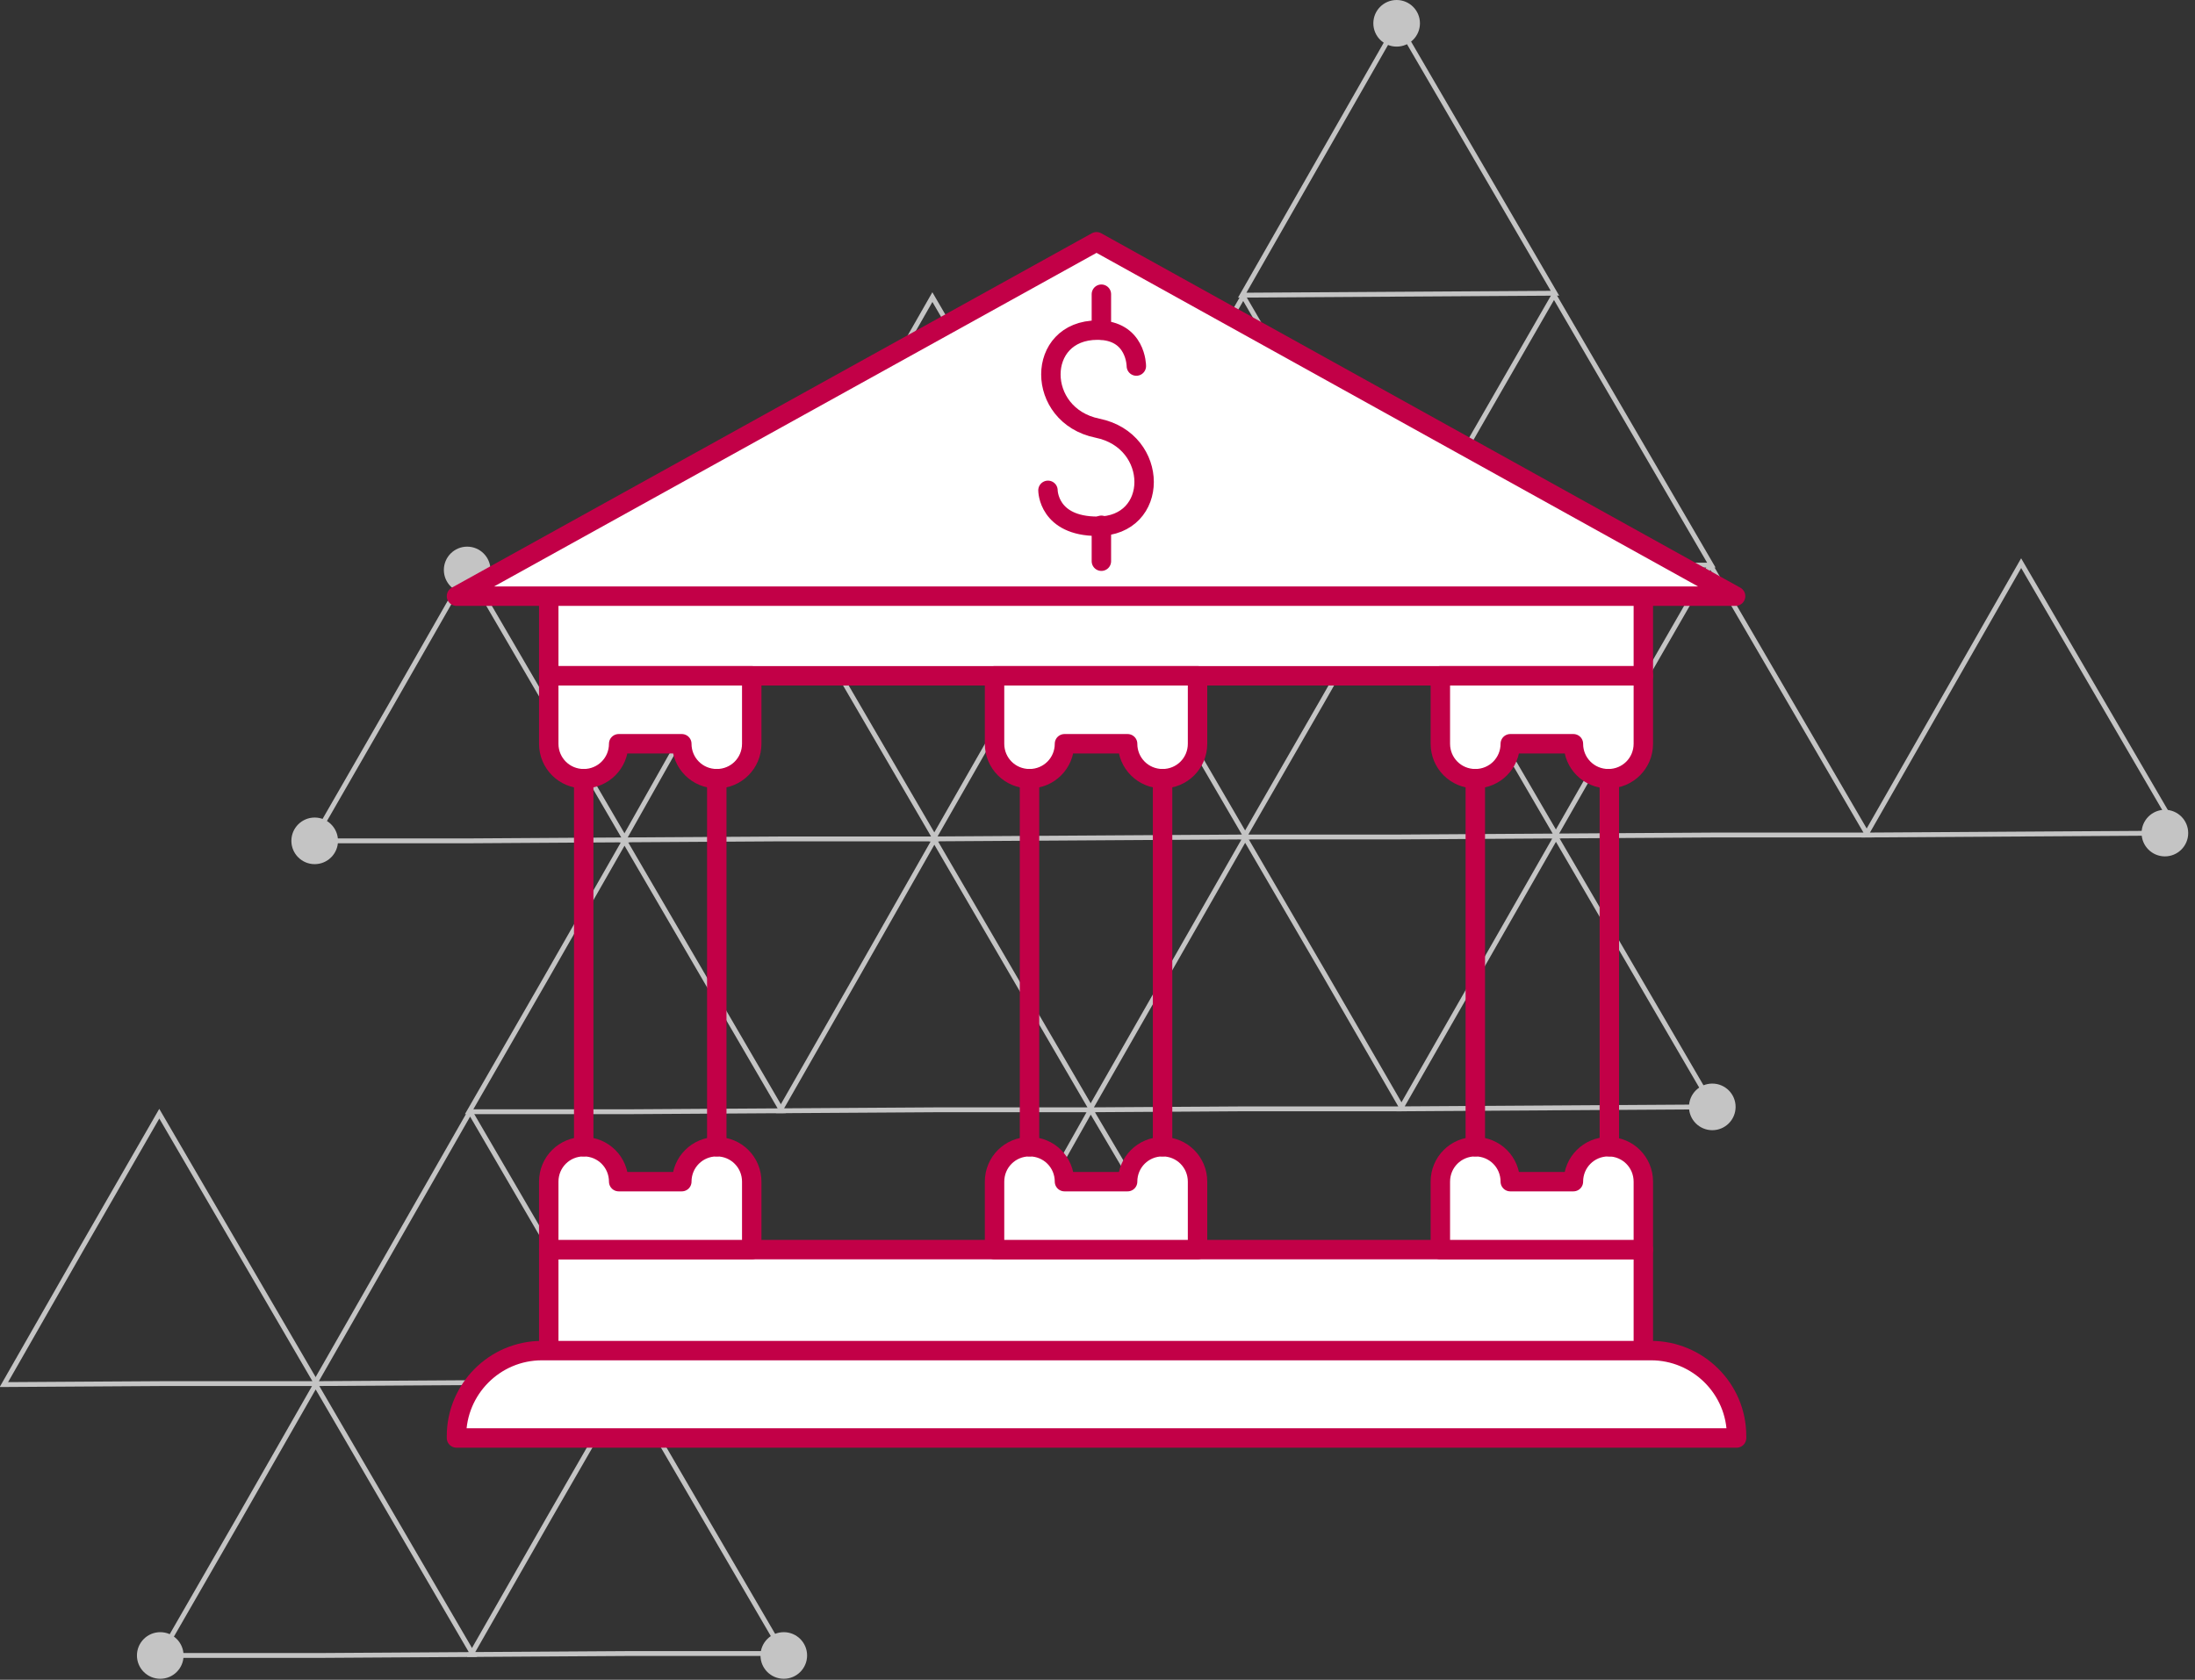 <svg width="226" height="173" viewBox="0 0 226 173" fill="none" xmlns="http://www.w3.org/2000/svg">
<rect x="0" y="0" width="226" height="173" fill="#333333" stroke="none"/>
<g clip-path="url(#clip0)">
<path d="M64.6 170.3L48.5 170.4L56.5 156.4L64.5 142.5L72.6 156.4L80.7 170.3H64.6Z" stroke="#C4C4C4" stroke-width="0.5" stroke-miterlimit="10"/>
<path d="M32.6 170.5H16.5L24.5 156.6L32.5 142.6L40.6 156.5L48.7 170.4L32.6 170.5Z" stroke="#C4C4C4" stroke-width="0.5" stroke-miterlimit="10"/>
<path d="M112.5 142.2H96.4L104.4 128.3L112.3 114.3L120.5 128.2L128.6 142.1L112.5 142.2Z" stroke="#C4C4C4" stroke-width="0.5" stroke-miterlimit="10"/>
<path d="M48.5 142.4L32.4 142.5L40.4 128.5L48.4 114.5L56.5 128.4L64.6 142.3L48.5 142.4Z" stroke="#C4C4C4" stroke-width="0.5" stroke-miterlimit="10"/>
<path d="M16.5 142.5L0.4 142.6L8.4 128.6L16.4 114.7L24.5 128.6L32.6 142.5H16.5Z" stroke="#C4C4C4" stroke-width="0.5" stroke-miterlimit="10"/>
<path d="M160.3 114.1L144.2 114.2L152.2 100.2L160.2 86.2L168.3 100.1L176.4 114L160.3 114.1Z" stroke="#C4C4C4" stroke-width="0.5" stroke-miterlimit="10"/>
<path d="M128.3 114.2L112.2 114.3L120.2 100.3L128.2 86.3L136.3 100.2L144.4 114.2H128.3Z" stroke="#C4C4C4" stroke-width="0.5" stroke-miterlimit="10"/>
<path d="M96.4 114.3L80.3 114.4L88.3 100.4L96.2 86.5L104.3 100.4L112.4 114.3H96.4Z" stroke="#C4C4C4" stroke-width="0.5" stroke-miterlimit="10"/>
<path d="M64.4 114.5H48.3L56.3 100.6L64.3 86.6L72.4 100.5L80.5 114.4L64.4 114.5Z" stroke="#C4C4C4" stroke-width="0.5" stroke-miterlimit="10"/>
<path d="M208.2 85.9L192.1 86L200.1 72L208.1 58L216.2 71.9L224.3 85.8L208.2 85.9Z" stroke="#C4C4C4" stroke-width="0.5" stroke-miterlimit="10"/>
<path d="M176.2 86L160.1 86.1L168.1 72.1L176.1 58.2L184.2 72.1L192.3 86H176.2Z" stroke="#C4C4C4" stroke-width="0.5" stroke-miterlimit="10"/>
<path d="M144.2 86.2H128.1L136.1 72.3L144.1 58.3L152.2 72.2L160.3 86.1L144.2 86.2Z" stroke="#C4C4C4" stroke-width="0.5" stroke-miterlimit="10"/>
<path d="M112.2 86.3L96.1 86.4L104.1 72.4L112.1 58.4L120.2 72.3L128.3 86.2L112.2 86.3Z" stroke="#C4C4C4" stroke-width="0.5" stroke-miterlimit="10"/>
<path d="M80.3 86.4L64.2 86.5L72.1 72.5L80.1 58.6L88.2 72.5L96.3 86.4H80.3Z" stroke="#C4C4C4" stroke-width="0.5" stroke-miterlimit="10"/>
<path d="M48.3 86.6H32.2L40.2 72.7L48.2 58.7L56.3 72.6L64.4 86.5L48.3 86.6Z" stroke="#C4C4C4" stroke-width="0.5" stroke-miterlimit="10"/>
<path d="M160.1 58.2L144 58.3L152 44.3L160 30.4L168.1 44.3L176.2 58.2H160.1Z" stroke="#C4C4C4" stroke-width="0.5" stroke-miterlimit="10"/>
<path d="M128.1 58.4H112L120 44.5L128 30.5L136.1 44.4L144.2 58.3L128.1 58.4Z" stroke="#C4C4C4" stroke-width="0.5" stroke-miterlimit="10"/>
<path d="M96.1 58.5L80 58.6L88 44.6L96 30.6L104.1 44.5L112.2 58.4L96.1 58.5Z" stroke="#C4C4C4" stroke-width="0.5" stroke-miterlimit="10"/>
<path d="M144 30.3L127.9 30.4L135.9 16.4L143.9 2.4L152 16.3L160.1 30.2L144 30.3Z" stroke="#C4C4C4" stroke-width="0.5" stroke-miterlimit="10"/>
<path d="M48.1 61.1C49.425 61.1 50.5 60.026 50.5 58.7C50.5 57.375 49.425 56.3 48.1 56.3C46.775 56.3 45.7 57.375 45.7 58.7C45.7 60.026 46.775 61.1 48.1 61.1Z" fill="#C4C4C4"/>
<path d="M143.8 4.8C145.125 4.8 146.2 3.725 146.2 2.4C146.2 1.075 145.125 0 143.8 0C142.474 0 141.4 1.075 141.4 2.4C141.4 3.725 142.474 4.8 143.8 4.8Z" fill="#C4C4C4"/>
<path d="M222.9 88.2C224.225 88.2 225.3 87.126 225.3 85.8C225.3 84.475 224.225 83.4 222.9 83.4C221.575 83.4 220.5 84.475 220.5 85.8C220.5 87.126 221.575 88.2 222.9 88.2Z" fill="#C4C4C4"/>
<path d="M32.4 89C33.725 89 34.8 87.925 34.8 86.6C34.8 85.275 33.725 84.2 32.4 84.2C31.075 84.2 30 85.275 30 86.6C30 87.925 31.075 89 32.4 89Z" fill="#C4C4C4"/>
<path d="M80.7 172.9C82.025 172.9 83.1 171.825 83.1 170.5C83.1 169.174 82.025 168.1 80.7 168.1C79.374 168.1 78.3 169.174 78.3 170.5C78.3 171.825 79.374 172.9 80.7 172.9Z" fill="#C4C4C4"/>
<path d="M16.5 172.9C17.825 172.9 18.9 171.825 18.9 170.5C18.9 169.174 17.825 168.1 16.5 168.1C15.174 168.1 14.1 169.174 14.1 170.5C14.1 171.825 15.174 172.9 16.5 172.9Z" fill="#C4C4C4"/>
<path d="M128.6 144.6C129.925 144.6 131 143.526 131 142.2C131 140.875 129.925 139.8 128.6 139.8C127.274 139.8 126.2 140.875 126.2 142.2C126.2 143.526 127.274 144.6 128.6 144.6Z" fill="#C4C4C4"/>
<path d="M176.3 116.4C177.625 116.4 178.7 115.325 178.7 114C178.7 112.674 177.625 111.6 176.3 111.6C174.974 111.6 173.9 112.674 173.9 114C173.9 115.325 174.974 116.4 176.3 116.4Z" fill="#C4C4C4"/>
<path d="M169.2 61.4V69.6H56.5V61.4" fill="white"/>
<path d="M169.2 61.4V69.6H56.5V61.4" stroke="#C20047" stroke-width="2" stroke-miterlimit="10" stroke-linecap="round" stroke-linejoin="round"/>
<path d="M112.9 24.9L47 61.4H178.7L112.9 24.9Z" fill="white" stroke="#C20047" stroke-width="2" stroke-miterlimit="10" stroke-linecap="round" stroke-linejoin="round"/>
<path d="M169.2 139.1V128.7H56.5V139.1" fill="white"/>
<path d="M169.2 139.1V128.7H56.5V139.1" stroke="#C20047" stroke-width="2" stroke-miterlimit="10" stroke-linecap="round" stroke-linejoin="round"/>
<path d="M77.4 76.6C77.4 78.6 75.8 80.2 73.8 80.2C71.8 80.2 70.2 78.6 70.2 76.6H63.7C63.7 78.6 62.1 80.2 60.1 80.2C58.1 80.2 56.5 78.6 56.5 76.6V69.6H77.4V76.6Z" fill="white" stroke="#C20047" stroke-width="2" stroke-miterlimit="10" stroke-linecap="round" stroke-linejoin="round"/>
<path d="M77.4 121.7C77.4 119.7 75.8 118.1 73.8 118.1C71.8 118.1 70.2 119.7 70.2 121.7H63.7C63.7 119.7 62.1 118.1 60.1 118.1C58.1 118.1 56.5 119.7 56.5 121.7V128.7H77.4V121.7Z" fill="white" stroke="#C20047" stroke-width="2" stroke-miterlimit="10" stroke-linecap="round" stroke-linejoin="round"/>
<path d="M123.3 121.7C123.3 119.7 121.7 118.1 119.7 118.1C117.7 118.1 116.1 119.7 116.1 121.7H109.6C109.6 119.7 108 118.1 106 118.1C104 118.1 102.4 119.7 102.4 121.7V128.7H123.3V121.7Z" fill="white" stroke="#C20047" stroke-width="2" stroke-miterlimit="10" stroke-linecap="round" stroke-linejoin="round"/>
<path d="M169.2 121.7C169.2 119.7 167.6 118.1 165.6 118.1C163.6 118.1 162 119.7 162 121.7H155.5C155.5 119.7 153.9 118.1 151.9 118.1C149.9 118.1 148.3 119.7 148.3 121.7V128.7H169.2V121.7Z" fill="white" stroke="#C20047" stroke-width="2" stroke-miterlimit="10" stroke-linecap="round" stroke-linejoin="round"/>
<path d="M123.3 76.6C123.3 78.6 121.7 80.2 119.7 80.2C117.7 80.2 116.1 78.6 116.1 76.6H109.6C109.6 78.6 108 80.2 106 80.2C104 80.2 102.4 78.6 102.4 76.6V69.6H123.3V76.6Z" fill="white" stroke="#C20047" stroke-width="2" stroke-miterlimit="10" stroke-linecap="round" stroke-linejoin="round"/>
<path d="M169.2 76.6C169.2 78.6 167.6 80.2 165.6 80.2C163.6 80.2 162 78.6 162 76.6H155.5C155.5 78.6 153.9 80.2 151.9 80.2C149.9 80.2 148.3 78.6 148.3 76.6V69.6H169.2V76.6Z" fill="white" stroke="#C20047" stroke-width="2" stroke-miterlimit="10" stroke-linecap="round" stroke-linejoin="round"/>
<path d="M60.1 80.2V118.1" stroke="#C20047" stroke-width="2" stroke-miterlimit="10" stroke-linecap="round" stroke-linejoin="round"/>
<path d="M73.8 80.2V118.1" stroke="#C20047" stroke-width="2" stroke-miterlimit="10" stroke-linecap="round" stroke-linejoin="round"/>
<path d="M106 80.2V118.1" stroke="#C20047" stroke-width="2" stroke-miterlimit="10" stroke-linecap="round" stroke-linejoin="round"/>
<path d="M119.7 80.2V118.1" stroke="#C20047" stroke-width="2" stroke-miterlimit="10" stroke-linecap="round" stroke-linejoin="round"/>
<path d="M151.9 80.2V118.1" stroke="#C20047" stroke-width="2" stroke-miterlimit="10" stroke-linecap="round" stroke-linejoin="round"/>
<path d="M165.7 80.2V118.1" stroke="#C20047" stroke-width="2" stroke-miterlimit="10" stroke-linecap="round" stroke-linejoin="round"/>
<path d="M178.7 148.1H47V147.9C47 143.1 50.9 139.1 55.8 139.1H170C174.8 139.1 178.8 143 178.8 147.9V148.1H178.7Z" fill="white" stroke="#C20047" stroke-width="2" stroke-miterlimit="10" stroke-linecap="round" stroke-linejoin="round"/>
<path d="M107.9 50.5C107.9 50.5 107.9 54.2 113 54.2C119.4 54.2 119.4 45.4 113 44.1C106.6 42.8 106.6 34 113 34C117 34 117 37.7 117 37.7" stroke="#C20047" stroke-width="2" stroke-miterlimit="10" stroke-linecap="round" stroke-linejoin="round"/>
<path d="M113.4 30.3V34" stroke="#C20047" stroke-width="2" stroke-miterlimit="10" stroke-linecap="round" stroke-linejoin="round"/>
<path d="M113.4 54.1V57.8" stroke="#C20047" stroke-width="2" stroke-miterlimit="10" stroke-linecap="round" stroke-linejoin="round"/>
</g>
<defs>
<clipPath id="clip0">
<rect width="225.3" height="173" fill="white"/>
</clipPath>
</defs>
</svg>
